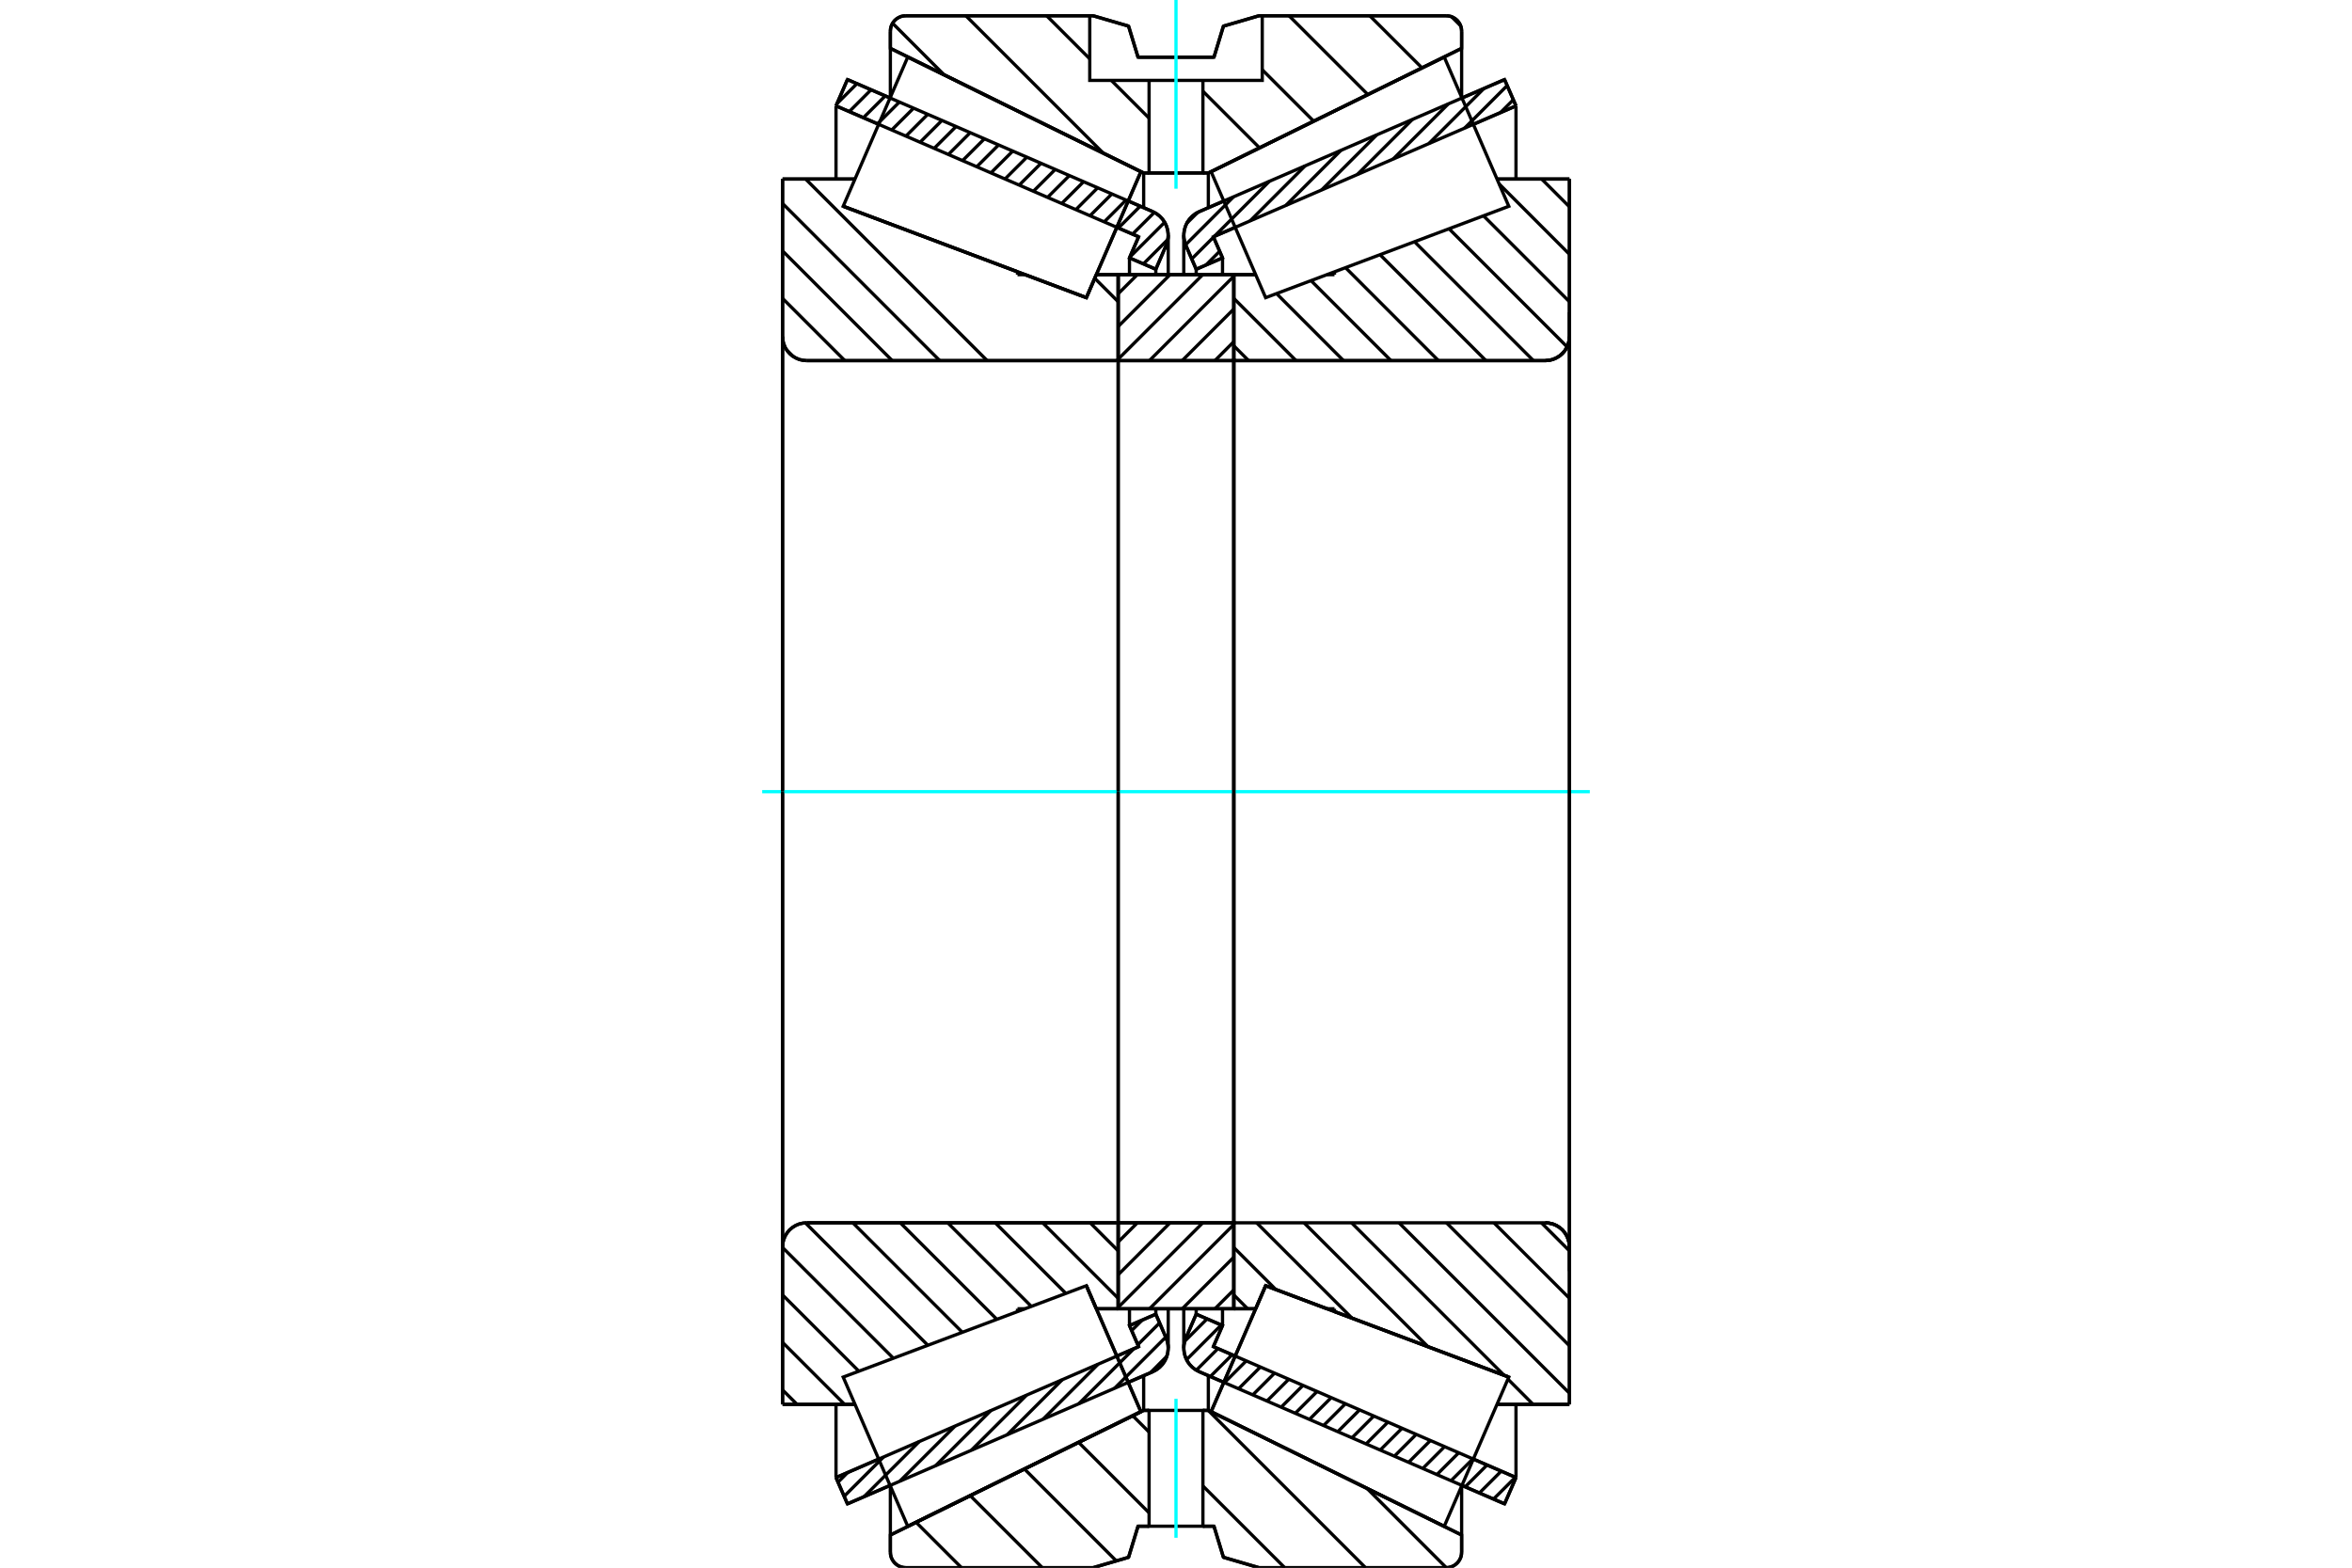 <?xml version="1.0" standalone="no"?>
<!DOCTYPE svg PUBLIC "-//W3C//DTD SVG 1.1//EN"
	"http://www.w3.org/Graphics/SVG/1.1/DTD/svg11.dtd">
<svg xmlns="http://www.w3.org/2000/svg" height="100%" width="100%" viewBox="0 0 36000 24000">
	<rect x="-1800" y="-1200" width="39600" height="26400" style="fill:#FFF"/>
	<g style="fill:none; fill-rule:evenodd" transform="matrix(1 0 0 1 0 0)">
		<g style="fill:none; stroke:#000; stroke-width:50; shape-rendering:geometricPrecision">
			<line x1="23029" y1="23023" x2="22377" y2="22741"/>
			<line x1="18732" y1="21163" x2="18358" y2="21001"/>
			<line x1="23204" y1="22620" x2="23029" y2="23023"/>
			<line x1="18572" y1="20616" x2="18906" y2="20760"/>
			<line x1="22551" y1="22337" x2="23204" y2="22620"/>
			<line x1="18712" y1="20293" x2="18572" y2="20616"/>
			<line x1="18309" y1="20119" x2="18712" y2="20293"/>
			<line x1="18152" y1="20482" x2="18309" y2="20119"/>
			<polyline points="18152,20482 18134,20532 18123,20585 18119,20639 18125,20704 18141,20767 18167,20827 18203,20882 18248,20930 18300,20970 18358,21001"/>
			<line x1="18358" y1="3239" x2="18732" y2="3077"/>
			<line x1="22377" y1="1500" x2="23029" y2="1218"/>
			<polyline points="18358,3239 18300,3270 18248,3310 18203,3359 18167,3413 18141,3473 18125,3537 18119,3602 18123,3656 18134,3709 18152,3759"/>
			<line x1="18309" y1="4122" x2="18152" y2="3759"/>
			<line x1="18712" y1="3948" x2="18309" y2="4122"/>
			<line x1="18572" y1="3625" x2="18712" y2="3948"/>
			<line x1="23204" y1="1621" x2="22551" y2="1903"/>
			<line x1="18906" y1="3481" x2="18572" y2="3625"/>
			<line x1="23029" y1="1218" x2="23204" y2="1621"/>
			<line x1="18309" y1="20036" x2="18309" y2="20119"/>
			<line x1="18309" y1="4122" x2="18309" y2="4205"/>
			<line x1="18712" y1="20035" x2="18712" y2="20293"/>
			<line x1="18712" y1="3948" x2="18712" y2="4206"/>
			<line x1="23204" y1="21500" x2="23204" y2="22620"/>
			<line x1="23204" y1="1621" x2="23204" y2="2741"/>
			<line x1="18119" y1="20036" x2="18119" y2="20639"/>
			<line x1="18119" y1="3602" x2="18119" y2="4205"/>
			<line x1="17642" y1="21001" x2="17268" y2="21163"/>
			<line x1="13623" y1="22741" x2="12971" y2="23023"/>
			<polyline points="17642,21001 17700,20970 17752,20930 17797,20882 17833,20827 17859,20767 17875,20704 17881,20639 17877,20585 17866,20532 17848,20482"/>
			<line x1="17691" y1="20119" x2="17848" y2="20482"/>
			<line x1="17288" y1="20293" x2="17691" y2="20119"/>
			<line x1="17428" y1="20616" x2="17288" y2="20293"/>
			<line x1="12796" y1="22620" x2="13449" y2="22337"/>
			<line x1="17094" y1="20760" x2="17428" y2="20616"/>
			<line x1="12971" y1="23023" x2="12796" y2="22620"/>
			<line x1="12971" y1="1218" x2="13623" y2="1500"/>
			<line x1="17268" y1="3077" x2="17642" y2="3239"/>
			<line x1="12796" y1="1621" x2="12971" y2="1218"/>
			<line x1="17428" y1="3625" x2="17094" y2="3481"/>
			<line x1="13449" y1="1903" x2="12796" y2="1621"/>
			<line x1="17288" y1="3948" x2="17428" y2="3625"/>
			<line x1="17691" y1="4122" x2="17288" y2="3948"/>
			<line x1="17848" y1="3759" x2="17691" y2="4122"/>
			<polyline points="17848,3759 17866,3709 17877,3656 17881,3602 17875,3537 17859,3473 17833,3413 17797,3359 17752,3310 17700,3270 17642,3239"/>
			<line x1="17288" y1="4206" x2="17288" y2="3948"/>
			<line x1="17288" y1="20293" x2="17288" y2="20035"/>
			<line x1="12796" y1="2741" x2="12796" y2="1621"/>
			<line x1="12796" y1="22620" x2="12796" y2="21500"/>
			<line x1="17691" y1="4205" x2="17691" y2="4122"/>
			<line x1="17691" y1="20119" x2="17691" y2="20036"/>
			<line x1="17881" y1="4205" x2="17881" y2="3602"/>
			<line x1="17881" y1="20639" x2="17881" y2="20036"/>
			<line x1="20426" y1="4205" x2="20426" y2="4161"/>
			<line x1="20310" y1="4205" x2="20426" y2="4205"/>
			<line x1="18885" y1="4205" x2="19220" y2="4205"/>
			<polyline points="18885,5494 18885,5498 18886,5502 18888,5506 18890,5510 18893,5513 18896,5516 18899,5518 18903,5519 18907,5520 18911,5521"/>
			<line x1="23653" y1="5521" x2="18911" y2="5521"/>
			<polyline points="23653,5521 23710,5516 23767,5503 23820,5480 23870,5450 23914,5412 23952,5368 23982,5319 24004,5265 24018,5209 24022,5151"/>
			<line x1="24022" y1="2741" x2="24022" y2="5151"/>
			<line x1="24022" y1="2741" x2="22914" y2="2741"/>
			<line x1="23094" y1="21082" x2="23094" y2="21082"/>
			<line x1="24022" y1="21500" x2="22914" y2="21500"/>
			<line x1="24022" y1="19090" x2="24022" y2="21500"/>
			<polyline points="24022,19090 24018,19032 24004,18976 23982,18922 23952,18873 23914,18828 23870,18791 23820,18760 23767,18738 23710,18725 23653,18720"/>
			<polyline points="18911,18720 18907,18720 18903,18721 18899,18723 18896,18725 18893,18728 18890,18731 18888,18735 18886,18738 18885,18742 18885,18747"/>
			<line x1="19220" y1="20036" x2="18885" y2="20036"/>
			<line x1="19372" y1="19683" x2="19220" y2="20036"/>
			<line x1="20310" y1="20036" x2="19372" y2="19683"/>
			<line x1="20426" y1="20036" x2="20310" y2="20036"/>
			<line x1="20426" y1="20080" x2="20426" y2="20036"/>
			<line x1="23094" y1="21082" x2="20426" y2="20080"/>
			<line x1="22914" y1="3227" x2="22914" y2="3226"/>
			<line x1="22914" y1="21015" x2="22914" y2="21014"/>
			<polyline points="18885,5494 18885,5498 18886,5502 18888,5506 18890,5510 18893,5513 18896,5516 18899,5518 18903,5519 18907,5520 18911,5521"/>
			<polyline points="18911,18720 18907,18720 18903,18721 18899,18723 18896,18725 18893,18728 18890,18731 18888,18735 18886,18738 18885,18742 18885,18747"/>
			<polyline points="23653,5521 23710,5516 23767,5503 23820,5480 23870,5450 23914,5412 23952,5368 23982,5319 24004,5265 24018,5209 24022,5151"/>
			<polyline points="24022,19090 24018,19032 24004,18976 23982,18922 23952,18873 23914,18828 23870,18791 23820,18760 23767,18738 23710,18725 23653,18720"/>
			<line x1="15574" y1="20036" x2="15574" y2="20080"/>
			<line x1="15690" y1="20036" x2="15574" y2="20036"/>
			<line x1="16628" y1="19683" x2="16628" y2="19683"/>
			<line x1="16780" y1="20036" x2="16628" y2="19683"/>
			<line x1="17115" y1="20036" x2="16780" y2="20036"/>
			<polyline points="17115,18747 17115,18742 17114,18738 17112,18735 17110,18731 17107,18728 17104,18725 17101,18723 17097,18721 17093,18720 17089,18720"/>
			<line x1="12347" y1="18720" x2="17089" y2="18720"/>
			<polyline points="12347,18720 12290,18725 12233,18738 12180,18760 12130,18791 12086,18828 12048,18873 12018,18922 11996,18976 11982,19032 11978,19090"/>
			<line x1="11978" y1="21500" x2="11978" y2="19090"/>
			<line x1="11978" y1="21500" x2="13086" y2="21500"/>
			<line x1="12906" y1="3158" x2="12906" y2="3158"/>
			<line x1="11978" y1="2741" x2="13086" y2="2741"/>
			<line x1="11978" y1="5151" x2="11978" y2="2741"/>
			<polyline points="11978,5151 11982,5209 11996,5265 12018,5319 12048,5368 12086,5412 12130,5450 12180,5480 12233,5503 12290,5516 12347,5521"/>
			<line x1="17089" y1="5521" x2="12347" y2="5521"/>
			<polyline points="17089,5521 17093,5520 17097,5519 17101,5518 17104,5516 17107,5513 17110,5510 17112,5506 17114,5502 17115,5498 17115,5494"/>
			<line x1="16780" y1="4205" x2="17115" y2="4205"/>
			<line x1="16628" y1="4557" x2="16780" y2="4205"/>
			<line x1="15690" y1="4205" x2="16628" y2="4557"/>
			<line x1="15574" y1="4205" x2="15690" y2="4205"/>
			<line x1="15574" y1="4161" x2="15574" y2="4205"/>
			<line x1="12906" y1="3158" x2="15574" y2="4161"/>
			<line x1="13086" y1="21014" x2="13086" y2="21015"/>
			<line x1="13086" y1="3226" x2="13086" y2="3227"/>
			<line x1="11978" y1="19090" x2="11978" y2="5151"/>
			<line x1="16730" y1="241" x2="17274" y2="400"/>
			<line x1="13865" y1="241" x2="16730" y2="241"/>
			<polyline points="13865,241 13828,244 13792,252 13757,267 13726,286 13697,310 13673,339 13654,370 13639,405 13631,441 13628,478"/>
			<line x1="13628" y1="740" x2="13628" y2="478"/>
			<line x1="17505" y1="2648" x2="13628" y2="740"/>
			<line x1="18495" y1="2648" x2="17505" y2="2648"/>
			<line x1="22372" y1="740" x2="18495" y2="2648"/>
			<line x1="22372" y1="478" x2="22372" y2="740"/>
			<polyline points="22372,478 22369,441 22361,405 22346,370 22327,339 22303,310 22274,286 22243,267 22208,252 22172,244 22135,241"/>
			<line x1="19270" y1="241" x2="22135" y2="241"/>
			<line x1="18726" y1="400" x2="19270" y2="241"/>
			<line x1="18581" y1="876" x2="18726" y2="400"/>
			<line x1="17419" y1="876" x2="18581" y2="876"/>
			<line x1="17274" y1="400" x2="17419" y2="876"/>
			<line x1="17274" y1="23841" x2="16730" y2="24000"/>
			<line x1="17419" y1="23365" x2="17274" y2="23841"/>
			<line x1="18581" y1="23365" x2="18412" y2="23365"/>
			<line x1="17588" y1="23365" x2="17419" y2="23365"/>
			<line x1="18726" y1="23841" x2="18581" y2="23365"/>
			<line x1="19270" y1="24000" x2="18726" y2="23841"/>
			<line x1="22135" y1="24000" x2="19270" y2="24000"/>
			<polyline points="22135,24000 22172,23997 22208,23988 22243,23974 22274,23955 22303,23930 22327,23902 22346,23870 22361,23836 22369,23800 22372,23762"/>
			<line x1="22372" y1="23500" x2="22372" y2="23762"/>
			<line x1="18495" y1="21592" x2="22372" y2="23500"/>
			<line x1="17505" y1="21592" x2="17588" y2="21592"/>
			<line x1="18412" y1="21592" x2="18495" y2="21592"/>
			<line x1="13628" y1="23500" x2="17505" y2="21592"/>
			<line x1="13628" y1="23762" x2="13628" y2="23500"/>
			<polyline points="13628,23762 13631,23800 13639,23836 13654,23870 13673,23902 13697,23930 13726,23955 13757,23974 13792,23988 13828,23997 13865,24000"/>
			<line x1="16730" y1="24000" x2="13865" y2="24000"/>
			<line x1="22372" y1="22751" x2="22372" y2="23500"/>
			<line x1="22372" y1="740" x2="22372" y2="1490"/>
			<line x1="13628" y1="22751" x2="13628" y2="23500"/>
			<line x1="13628" y1="740" x2="13628" y2="1490"/>
			<line x1="17505" y1="21060" x2="17505" y2="21592"/>
			<line x1="17505" y1="2648" x2="17505" y2="3181"/>
			<line x1="18495" y1="21060" x2="18495" y2="21592"/>
			<line x1="18495" y1="2648" x2="18495" y2="3181"/>
			<line x1="17115" y1="18720" x2="18885" y2="18720"/>
			<line x1="17115" y1="20036" x2="17115" y2="18720"/>
			<line x1="18885" y1="20036" x2="17115" y2="20036"/>
			<line x1="18885" y1="18720" x2="18885" y2="20036"/>
			<line x1="18885" y1="5521" x2="17115" y2="5521"/>
			<line x1="18885" y1="4205" x2="18885" y2="5521"/>
			<line x1="17115" y1="4205" x2="18885" y2="4205"/>
			<line x1="17115" y1="5521" x2="17115" y2="4205"/>
			<line x1="18885" y1="5521" x2="18885" y2="18720"/>
			<line x1="17115" y1="5521" x2="17115" y2="18720"/>
		</g>
		<g style="fill:none; stroke:#0FF; stroke-width:50; shape-rendering:geometricPrecision">
			<line x1="11666" y1="12120" x2="24334" y2="12120"/>
		</g>
		<g style="fill:none; stroke:#000; stroke-width:50; shape-rendering:geometricPrecision">
			<line x1="16756" y1="4260" x2="17115" y2="4619"/>
			<line x1="16145" y1="4376" x2="16145" y2="4376"/>
			<line x1="14981" y1="3938" x2="14981" y2="3938"/>
			<line x1="13817" y1="3501" x2="13817" y2="3501"/>
			<line x1="13057" y1="2741" x2="13077" y2="2761"/>
			<line x1="12331" y1="2741" x2="15110" y2="5521"/>
			<line x1="11978" y1="3115" x2="14384" y2="5521"/>
			<line x1="11978" y1="3841" x2="13657" y2="5521"/>
			<line x1="11978" y1="4568" x2="12931" y2="5521"/>
			<line x1="12041" y1="5357" x2="12141" y2="5458"/>
			<line x1="16686" y1="18720" x2="17115" y2="19150"/>
			<line x1="15959" y1="18720" x2="17115" y2="19876"/>
			<line x1="15233" y1="18720" x2="16314" y2="19801"/>
			<line x1="14506" y1="18720" x2="15786" y2="20000"/>
			<line x1="13780" y1="18720" x2="15258" y2="20198"/>
			<line x1="13053" y1="18720" x2="14730" y2="20397"/>
			<line x1="12327" y1="18721" x2="14202" y2="20595"/>
			<line x1="11978" y1="19098" x2="13674" y2="20794"/>
			<line x1="11978" y1="19824" x2="13146" y2="20992"/>
			<line x1="11978" y1="20551" x2="12927" y2="21500"/>
			<line x1="11978" y1="21278" x2="12200" y2="21500"/>
			<polyline points="17115,12120 17115,4205 17115,5494"/>
			<polyline points="17089,5521 17093,5520 17097,5519 17101,5518 17104,5516 17107,5513 17110,5510 17112,5506 17114,5502 17115,5498 17115,5494"/>
			<line x1="17089" y1="5521" x2="12347" y2="5521"/>
			<polyline points="11978,5151 11982,5209 11996,5265 12018,5319 12048,5368 12086,5412 12130,5450 12180,5480 12233,5503 12290,5516 12347,5521"/>
			<line x1="11978" y1="5151" x2="11978" y2="2741"/>
			<line x1="11978" y1="5151" x2="11978" y2="12120"/>
			<line x1="11978" y1="2741" x2="13086" y2="2741"/>
			<line x1="16780" y1="4205" x2="17115" y2="4205"/>
			<line x1="17115" y1="20036" x2="16780" y2="20036"/>
			<line x1="13086" y1="21500" x2="11978" y2="21500"/>
			<line x1="11978" y1="12120" x2="11978" y2="19090"/>
			<line x1="11978" y1="21500" x2="11978" y2="19090"/>
			<polyline points="12347,18720 12290,18725 12233,18738 12180,18760 12130,18791 12086,18828 12048,18873 12018,18922 11996,18976 11982,19032 11978,19090"/>
			<line x1="12347" y1="18720" x2="17089" y2="18720"/>
			<polyline points="17115,18747 17115,18742 17114,18738 17112,18735 17110,18731 17107,18728 17104,18725 17101,18723 17097,18721 17093,18720 17089,18720"/>
			<polyline points="17115,18747 17115,20036 17115,12120"/>
			<line x1="23597" y1="2741" x2="24022" y2="3166"/>
			<line x1="22947" y1="2817" x2="24022" y2="3893"/>
			<line x1="22707" y1="3304" x2="24022" y2="4619"/>
			<line x1="22179" y1="3502" x2="23986" y2="5310"/>
			<line x1="21651" y1="3701" x2="23471" y2="5521"/>
			<line x1="21123" y1="3899" x2="22744" y2="5521"/>
			<line x1="20595" y1="4098" x2="22017" y2="5521"/>
			<line x1="20067" y1="4296" x2="21291" y2="5521"/>
			<line x1="19539" y1="4495" x2="20564" y2="5521"/>
			<line x1="18885" y1="4568" x2="19838" y2="5521"/>
			<line x1="18885" y1="5294" x2="19111" y2="5521"/>
			<line x1="23593" y1="18720" x2="24022" y2="19150"/>
			<line x1="22866" y1="18720" x2="24022" y2="19876"/>
			<line x1="22140" y1="18720" x2="24022" y2="20603"/>
			<line x1="21413" y1="18720" x2="24022" y2="21329"/>
			<line x1="20687" y1="18720" x2="23022" y2="21055"/>
			<line x1="23081" y1="21114" x2="23466" y2="21500"/>
			<line x1="19960" y1="18720" x2="21858" y2="20618"/>
			<line x1="19234" y1="18720" x2="20694" y2="20180"/>
			<line x1="18885" y1="19098" x2="19529" y2="19743"/>
			<line x1="18885" y1="19824" x2="19096" y2="20036"/>
			<polyline points="18885,12120 18885,4205 18885,5494 18885,5498 18886,5502 18888,5506 18890,5510 18893,5513 18896,5516 18899,5518 18903,5519 18907,5520 18911,5521 23653,5521 23710,5516 23767,5503 23820,5480 23870,5450 23914,5412 23952,5368 23982,5319 24004,5265 24018,5209 24022,5151 24022,2741"/>
			<line x1="24022" y1="5151" x2="24022" y2="12120"/>
			<line x1="24022" y1="2741" x2="22914" y2="2741"/>
			<line x1="19220" y1="4205" x2="18885" y2="4205"/>
			<line x1="18885" y1="20036" x2="19220" y2="20036"/>
			<line x1="22914" y1="21500" x2="24022" y2="21500"/>
			<line x1="24022" y1="12120" x2="24022" y2="19090"/>
			<polyline points="24022,21500 24022,19090 24018,19032 24004,18976 23982,18922 23952,18873 23914,18828 23870,18791 23820,18760 23767,18738 23710,18725 23653,18720 18911,18720 18907,18720 18903,18721 18899,18723 18896,18725 18893,18728 18890,18731 18888,18735 18886,18738 18885,18742 18885,18747 18885,20036 18885,12120"/>
			<line x1="18885" y1="19747" x2="18596" y2="20036"/>
			<line x1="18885" y1="19246" x2="18096" y2="20036"/>
			<line x1="18885" y1="18746" x2="17595" y2="20036"/>
			<line x1="18410" y1="18720" x2="17115" y2="20015"/>
			<line x1="17909" y1="18720" x2="17115" y2="19515"/>
			<line x1="17409" y1="18720" x2="17115" y2="19014"/>
			<line x1="18885" y1="5230" x2="18595" y2="5521"/>
			<line x1="18885" y1="4730" x2="18094" y2="5521"/>
			<line x1="18885" y1="4229" x2="17593" y2="5521"/>
			<line x1="18409" y1="4205" x2="17115" y2="5498"/>
			<line x1="17908" y1="4205" x2="17115" y2="4998"/>
			<line x1="17407" y1="4205" x2="17115" y2="4497"/>
			<polyline points="17115,5521 17115,4205 18885,4205 18885,5521 17115,5521"/>
			<polyline points="17115,18720 18885,18720 18885,20036 17115,20036 17115,18720"/>
			<line x1="20926" y1="22789" x2="22137" y2="24000"/>
			<line x1="18493" y1="21592" x2="20901" y2="24000"/>
			<line x1="17338" y1="21674" x2="17588" y2="21924"/>
			<line x1="18412" y1="22749" x2="19664" y2="24000"/>
			<line x1="16510" y1="22082" x2="17588" y2="23160"/>
			<line x1="15681" y1="22490" x2="17086" y2="23896"/>
			<line x1="14852" y1="22898" x2="15954" y2="24000"/>
			<line x1="14023" y1="23306" x2="14717" y2="24000"/>
			<polyline points="18412,23365 18581,23365 18726,23841 19270,24000 22135,24000 22172,23997 22208,23988 22243,23974 22274,23955 22303,23930 22327,23902 22346,23870 22361,23836 22369,23800 22372,23762 22372,23500 18495,21592 18412,21592"/>
			<polyline points="17588,23365 17419,23365 17274,23841 16730,24000 13865,24000"/>
			<polyline points="13628,23762 13631,23800 13639,23836 13654,23870 13673,23902 13697,23930 13726,23955 13757,23974 13792,23988 13828,23997 13865,24000"/>
			<polyline points="13628,23762 13628,23500 17505,21592 17588,21592"/>
			<line x1="22218" y1="256" x2="22357" y2="395"/>
			<line x1="20966" y1="241" x2="21765" y2="1039"/>
			<line x1="19730" y1="241" x2="20936" y2="1447"/>
			<line x1="19320" y1="1068" x2="20107" y2="1855"/>
			<line x1="18412" y1="1397" x2="19278" y2="2263"/>
			<line x1="16020" y1="241" x2="16680" y2="901"/>
			<line x1="17010" y1="1231" x2="17588" y2="1809"/>
			<line x1="18412" y1="2634" x2="18427" y2="2648"/>
			<line x1="14783" y1="241" x2="16886" y2="2344"/>
			<line x1="13662" y1="356" x2="14451" y2="1146"/>
			<polyline points="18000,2648 18412,2648 18412,1231 19320,1231 19320,241 19270,241 18726,400 18581,876 17419,876 17274,400 16730,241 16680,241 16680,1231 17588,1231 18412,1231"/>
			<polyline points="17588,1231 17588,2648 18000,2648"/>
			<line x1="19320" y1="241" x2="22135" y2="241"/>
			<polyline points="22372,478 22369,441 22361,405 22346,370 22327,339 22303,310 22274,286 22243,267 22208,252 22172,244 22135,241"/>
			<polyline points="22372,478 22372,740 18495,2648 18412,2648"/>
			<polyline points="17588,2648 17505,2648 13628,740 13628,478"/>
			<polyline points="13865,241 13828,244 13792,252 13757,267 13726,286 13697,310 13673,339 13654,370 13639,405 13631,441 13628,478"/>
			<line x1="13865" y1="241" x2="16680" y2="241"/>
		</g>
		<g style="fill:none; stroke:#0FF; stroke-width:50; shape-rendering:geometricPrecision">
			<line x1="18000" y1="2889" x2="18000" y2="0"/>
		</g>
		<g style="fill:none; stroke:#000; stroke-width:50; shape-rendering:geometricPrecision">
			<polyline points="18000,23365 18412,23365 18412,21592 17588,21592 17588,23365 18000,23365"/>
		</g>
		<g style="fill:none; stroke:#0FF; stroke-width:50; shape-rendering:geometricPrecision">
			<line x1="18000" y1="23542" x2="18000" y2="21415"/>
		</g>
		<g style="fill:none; stroke:#000; stroke-width:50; shape-rendering:geometricPrecision">
			<line x1="24022" y1="19459" x2="24022" y2="4781"/>
			<line x1="18885" y1="18747" x2="18885" y2="5494"/>
			<polyline points="17045,20647 17462,21611 13894,23366 13894,23366"/>
			<polyline points="16628,19683 16628,19683 17045,20647"/>
			<polyline points="17045,3594 16628,4557 12906,3158 12906,3158"/>
			<polyline points="17462,2630 17462,2630 17045,3594"/>
			<polyline points="18955,20647 19372,19683 23094,21082 23094,21082"/>
			<polyline points="18538,21611 18538,21611 18955,20647"/>
			<polyline points="17045,20647 17462,21611 13894,23366 13400,22224 12906,21082 16628,19683 17045,20647"/>
			<polyline points="17045,3594 16628,4557 12906,3158 13400,2016 13894,874 17462,2630 17045,3594"/>
			<polyline points="18955,20647 19372,19683 23094,21082 22600,22224 22106,23366 18538,21611 18955,20647"/>
			<polyline points="18955,3594 18538,2630 22106,874 22600,2016 23094,3158 19372,4557 18955,3594"/>
			<line x1="17860" y1="20763" x2="17607" y2="21017"/>
			<line x1="17843" y1="20470" x2="17059" y2="21254"/>
			<line x1="17749" y1="20253" x2="17415" y2="20587"/>
			<line x1="17355" y1="20647" x2="16512" y2="21491"/>
			<line x1="17483" y1="20209" x2="17321" y2="20370"/>
			<line x1="16808" y1="20884" x2="15964" y2="21728"/>
			<line x1="16260" y1="21121" x2="15416" y2="21965"/>
			<line x1="15713" y1="21358" x2="14869" y2="22201"/>
			<line x1="15165" y1="21595" x2="14321" y2="22438"/>
			<line x1="14618" y1="21832" x2="13774" y2="22675"/>
			<line x1="14070" y1="22069" x2="13226" y2="22912"/>
			<line x1="13523" y1="22306" x2="12921" y2="22907"/>
			<line x1="12975" y1="22542" x2="12827" y2="22691"/>
			<line x1="17876" y1="3665" x2="17501" y2="4040"/>
			<line x1="17827" y1="3403" x2="17292" y2="3937"/>
			<line x1="17668" y1="3252" x2="17334" y2="3585"/>
			<line x1="17452" y1="3157" x2="17118" y2="3491"/>
			<line x1="17235" y1="3063" x2="16901" y2="3397"/>
			<line x1="17018" y1="2969" x2="16684" y2="3303"/>
			<line x1="16801" y1="2875" x2="16467" y2="3210"/>
			<line x1="16585" y1="2782" x2="16250" y2="3116"/>
			<line x1="16368" y1="2688" x2="16034" y2="3022"/>
			<line x1="16151" y1="2594" x2="15817" y2="2928"/>
			<line x1="15934" y1="2500" x2="15600" y2="2834"/>
			<line x1="15717" y1="2406" x2="15383" y2="2740"/>
			<line x1="15501" y1="2313" x2="15167" y2="2647"/>
			<line x1="15284" y1="2219" x2="14950" y2="2553"/>
			<line x1="15067" y1="2125" x2="14733" y2="2459"/>
			<line x1="14850" y1="2031" x2="14516" y2="2365"/>
			<line x1="14633" y1="1937" x2="14299" y2="2271"/>
			<line x1="14417" y1="1844" x2="14083" y2="2178"/>
			<line x1="14200" y1="1750" x2="13866" y2="2084"/>
			<line x1="13983" y1="1656" x2="13649" y2="1990"/>
			<line x1="13766" y1="1562" x2="13432" y2="1896"/>
			<line x1="13550" y1="1468" x2="13215" y2="1802"/>
			<line x1="13333" y1="1374" x2="12999" y2="1709"/>
			<line x1="13116" y1="1281" x2="12812" y2="1585"/>
			<polyline points="12796,1621 12971,1218 17642,3239"/>
			<polyline points="17848,3759 17868,3701 17879,3639 17880,3577 17871,3516 17853,3457 17826,3401 17790,3350 17747,3306 17697,3268 17642,3239"/>
			<polyline points="17848,3759 17691,4122 17288,3948 17428,3625 12796,1621"/>
			<polyline points="12796,22620 17428,20616 17288,20293 17691,20119 17848,20482"/>
			<polyline points="17642,21001 17697,20972 17747,20935 17790,20891 17826,20840 17853,20784 17871,20725 17880,20663 17879,20601 17868,20540 17848,20482"/>
			<polyline points="17642,21001 12971,23023 12796,22620"/>
			<line x1="23195" y1="22616" x2="22860" y2="22950"/>
			<line x1="22978" y1="22522" x2="22644" y2="22856"/>
			<line x1="22761" y1="22428" x2="22427" y2="22762"/>
			<line x1="22544" y1="22334" x2="22210" y2="22668"/>
			<line x1="22327" y1="22241" x2="21993" y2="22575"/>
			<line x1="22111" y1="22147" x2="21777" y2="22481"/>
			<line x1="21894" y1="22053" x2="21560" y2="22387"/>
			<line x1="21677" y1="21959" x2="21343" y2="22293"/>
			<line x1="21460" y1="21865" x2="21126" y2="22199"/>
			<line x1="21243" y1="21772" x2="20909" y2="22106"/>
			<line x1="21027" y1="21678" x2="20693" y2="22012"/>
			<line x1="20810" y1="21584" x2="20476" y2="21918"/>
			<line x1="20593" y1="21490" x2="20259" y2="21824"/>
			<line x1="20376" y1="21396" x2="20042" y2="21730"/>
			<line x1="20160" y1="21302" x2="19825" y2="21637"/>
			<line x1="19943" y1="21209" x2="19609" y2="21543"/>
			<line x1="19726" y1="21115" x2="19392" y2="21449"/>
			<line x1="19509" y1="21021" x2="19175" y2="21355"/>
			<line x1="19292" y1="20927" x2="18958" y2="21261"/>
			<line x1="19076" y1="20833" x2="18742" y2="21167"/>
			<line x1="18859" y1="20740" x2="18525" y2="21074"/>
			<line x1="18642" y1="20646" x2="18311" y2="20977"/>
			<line x1="18692" y1="20285" x2="18161" y2="20816"/>
			<line x1="18476" y1="20191" x2="18134" y2="20533"/>
			<line x1="23163" y1="1527" x2="22966" y2="1724"/>
			<line x1="23069" y1="1310" x2="22418" y2="1961"/>
			<line x1="22714" y1="1354" x2="21870" y2="2198"/>
			<line x1="22167" y1="1591" x2="21323" y2="2435"/>
			<line x1="21619" y1="1828" x2="20775" y2="2672"/>
			<line x1="21072" y1="2065" x2="20228" y2="2909"/>
			<line x1="20524" y1="2302" x2="19680" y2="3146"/>
			<line x1="19976" y1="2539" x2="19133" y2="3383"/>
			<line x1="18668" y1="3847" x2="18458" y2="4058"/>
			<line x1="19429" y1="2776" x2="18585" y2="3620"/>
			<line x1="18575" y1="3630" x2="18241" y2="3964"/>
			<line x1="18881" y1="3013" x2="18147" y2="3747"/>
			<line x1="18332" y1="3252" x2="18164" y2="3419"/>
			<polyline points="23204,1621 23029,1218 18358,3239 18303,3268 18253,3306 18210,3350 18174,3401 18147,3457 18129,3516 18120,3577 18121,3639 18132,3701 18152,3759 18309,4122 18712,3948 18572,3625 23204,1621"/>
			<polyline points="23204,22620 18572,20616 18712,20293 18309,20119 18152,20482 18132,20540 18121,20601 18120,20663 18129,20725 18147,20784 18174,20840 18210,20891 18253,20935 18303,20972 18358,21001 23029,23023 23204,22620"/>
		</g>
	</g>
</svg>
